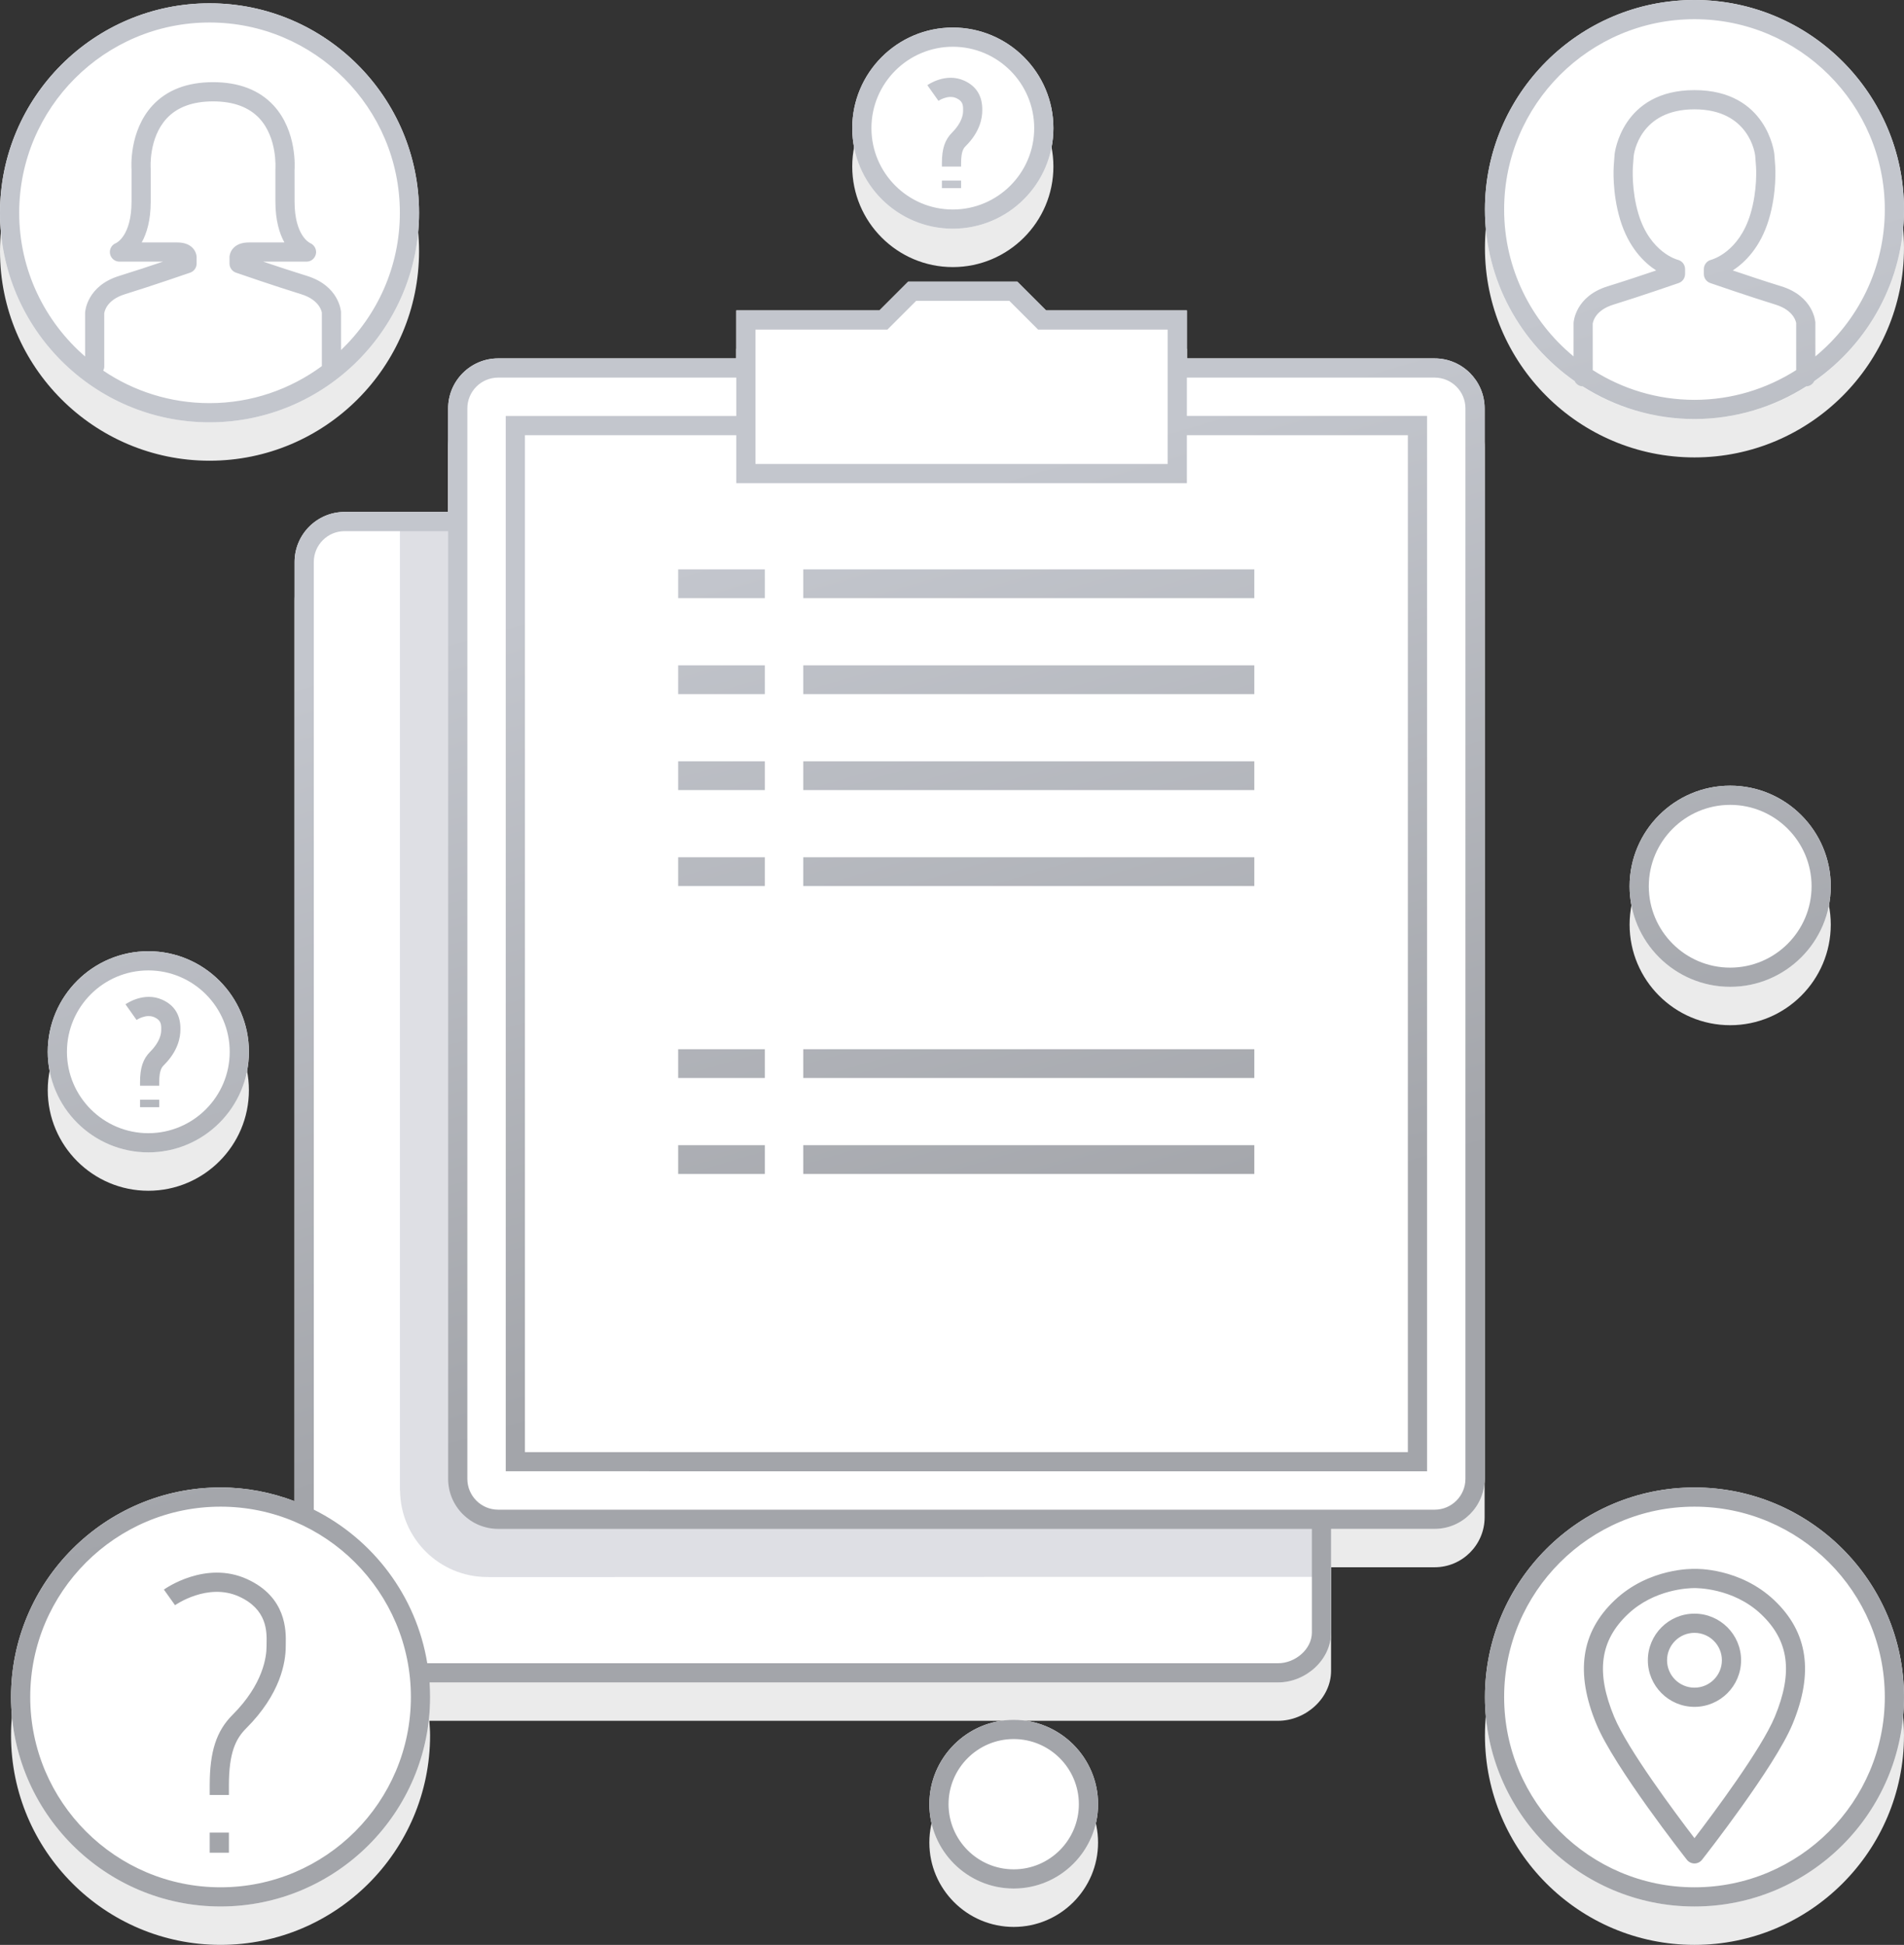 <?xml version="1.0" encoding="utf-8"?>
<!-- Generator: Adobe Illustrator 19.2.0, SVG Export Plug-In . SVG Version: 6.00 Build 0)  -->
<svg version="1.1" id="Ikona" xmlns="http://www.w3.org/2000/svg" xmlns:xlink="http://www.w3.org/1999/xlink" x="0px" y="0px"
	 width="198.394px" height="202.667px" viewBox="0 0 198.394 202.667" style="enable-background:new 0 0 198.394 202.667;"
	 xml:space="preserve">
<rect x="0" y="0" width="198.394" height="202.667" fill="#333333" stroke="none"/>
<style type="text/css">
	.st0{fill-rule:evenodd;clip-rule:evenodd;fill:#EBEBEB;}
	.st1{fill-rule:evenodd;clip-rule:evenodd;fill:#FFFFFF;}
	.st2{fill-rule:evenodd;clip-rule:evenodd;fill:#DEDFE4;}
	.st3{fill-rule:evenodd;clip-rule:evenodd;fill:url(#SVGID_1_);}
</style>
<path class="st0" d="M176.561,47.666c-12.039,0-21.832-9.794-21.832-21.833S164.523,4,176.561,4
	s21.832,9.794,21.832,21.832S188.6,47.666,176.561,47.666z M149.485,163.317l-10.789-0v10.788
	c0,2.874-2.65,5.212-5.524,5.212l-88.435-0.001c0.035,0.504,0.077,1.006,0.077,1.518
	c0,12.038-9.794,21.832-21.832,21.832s-21.832-9.794-21.832-21.832c0-12.039,9.794-21.833,21.832-21.833
	c2.719,0,5.312,0.522,7.714,1.434V62.559c0-2.874,2.338-5.212,5.211-5.212h10.789V46.559
	c0-2.874,2.338-5.212,5.211-5.212h24.81v-5h14.919l3-3H106l3,3h14.669v5h25.816
	c2.873,0,5.211,2.338,5.211,5.212v111.546C154.697,160.98,152.359,163.317,149.485,163.317z M99.282,27.832
	c-5.779,0-10.48-4.702-10.48-10.48c0-5.779,4.702-10.481,10.48-10.481c5.779,0,10.481,4.702,10.481,10.481
	C109.763,23.131,105.061,27.832,99.282,27.832z M15.455,103.122c5.779,0,10.481,4.702,10.481,10.481
	c0,5.779-4.702,10.48-10.481,10.48c-5.779,0-10.48-4.702-10.48-10.48
	C4.974,107.824,9.676,103.122,15.455,103.122z M21.833,48.009C9.794,48.009,0,38.215,0,26.176S9.794,4.344,21.833,4.344
	s21.832,9.794,21.832,21.832S33.872,48.009,21.833,48.009z M105.626,183.218c4.847,0,8.79,3.942,8.79,8.789
	c0,4.847-3.943,8.789-8.79,8.789c-4.846,0-8.789-3.942-8.789-8.789C96.837,187.16,100.78,183.218,105.626,183.218
	z M169.802,96.352c0-5.779,4.702-10.481,10.48-10.481c5.779,0,10.481,4.702,10.481,10.481
	c0,5.779-4.702,10.48-10.481,10.48C174.503,106.832,169.802,102.131,169.802,96.352z M176.561,159.002
	c12.039,0,21.832,9.794,21.832,21.833c0,12.038-9.794,21.832-21.832,21.832s-21.832-9.794-21.832-21.832
	C154.729,168.796,164.523,159.002,176.561,159.002z"/>
<path class="st1" d="M176.561,43.666c-12.039,0-21.832-9.794-21.832-21.833S164.523,0,176.561,0
	s21.832,9.794,21.832,21.832S188.6,43.666,176.561,43.666z M149.485,159.317l-10.789-0v10.788
	c0,2.874-2.65,5.212-5.524,5.212l-88.435-0.001c0.035,0.504,0.077,1.006,0.077,1.518
	c0,12.038-9.794,21.832-21.832,21.832s-21.832-9.794-21.832-21.832c0-12.039,9.794-21.833,21.832-21.833
	c2.719,0,5.312,0.522,7.714,1.434V58.559c0-2.874,2.338-5.212,5.211-5.212h10.789V42.559
	c0-2.874,2.338-5.212,5.211-5.212h24.81v-5h14.919l3-3H106l3,3h14.669v5h25.816
	c2.873,0,5.211,2.338,5.211,5.212v111.546C154.697,156.98,152.359,159.317,149.485,159.317z M99.282,23.832
	c-5.779,0-10.48-4.702-10.48-10.48c0-5.779,4.702-10.481,10.48-10.481c5.779,0,10.481,4.702,10.481,10.481
	C109.763,19.131,105.061,23.832,99.282,23.832z M15.455,99.122c5.779,0,10.481,4.702,10.481,10.481
	c0,5.779-4.702,10.48-10.481,10.48c-5.779,0-10.48-4.702-10.48-10.48C4.974,103.824,9.676,99.122,15.455,99.122z
	 M21.833,44.009C9.794,44.009,0,34.215,0,22.176S9.794,0.344,21.833,0.344s21.832,9.794,21.832,21.832
	S33.872,44.009,21.833,44.009z M105.626,179.218c4.847,0,8.79,3.942,8.79,8.789c0,4.847-3.943,8.789-8.79,8.789
	c-4.846,0-8.789-3.942-8.789-8.789C96.837,183.16,100.78,179.218,105.626,179.218z M169.802,92.352
	c0-5.779,4.702-10.481,10.48-10.481c5.779,0,10.481,4.702,10.481,10.481c0,5.779-4.702,10.48-10.481,10.48
	C174.503,102.832,169.802,98.131,169.802,92.352z M176.561,155.002c12.039,0,21.832,9.794,21.832,21.833
	c0,12.038-9.794,21.832-21.832,21.832s-21.832-9.794-21.832-21.832C154.729,164.796,164.523,155.002,176.561,155.002z"/>
<path class="st2" d="M50.885,164.34l-0.008-0.011c-0.034,0-0.068,0.005-0.102,0.005
	c-4.993,0-9.042-4.025-9.089-9.006h-0.015V54.292h5.899l0.022,91.212l-0.674,0.137l0.357,8.15
	c0,0,0.713,2.524,1.844,3.372c1.131,0.848,3.366,1.039,5.294,1.177c1.928,0.139,7.438,0.196,7.438,0.196
	s0.037-0.088,0.09-0.212h75.783v5.992L50.885,164.34z"/>
<linearGradient id="SVGID_1_" gradientUnits="userSpaceOnUse" x1="109.778" y1="133.334" x2="86.528" y2="54.334">
	<stop  offset="0.002" style="stop-color:#A3A5AA"/>
	<stop  offset="1" style="stop-color:#C3C6CD"/>
</linearGradient>
<path class="st3" d="M189.041,39.721c-0.157,0.307-0.462,0.519-0.825,0.541c-3.377,2.143-7.367,3.403-11.655,3.403
	c-4.287,0-8.278-1.26-11.655-3.403c-0.363-0.022-0.668-0.234-0.825-0.541c-5.646-3.951-9.353-10.491-9.353-17.889
	C154.729,9.794,164.523,0,176.561,0s21.832,9.794,21.832,21.832C198.394,29.231,194.686,35.771,189.041,39.721z
	 M165.964,38.568c3.07,1.951,6.699,3.098,10.598,3.098c3.899,0,7.527-1.147,10.597-3.098v-4.906
	c-0.011-0.06-0.197-1.318-2.156-1.921c-2.722-0.837-6.752-2.231-6.793-2.245
	c-0.403-0.139-0.673-0.519-0.673-0.945v-0.507c0-0.461,0.316-0.863,0.764-0.972
	c0.109-0.029,2.892-0.799,4.089-4.761c0.757-2.505,0.589-4.877,0.587-4.9l-0.088-1.192
	c-0.019-0.168-0.597-4.827-6.329-4.827s-6.31,4.659-6.332,4.857l-0.086,1.16c-0.001,0.024-0.165,2.414,0.588,4.902
	c1.215,4.02,4.061,4.754,4.089,4.761c0.449,0.109,0.764,0.51,0.764,0.972v0.507c0,0.426-0.27,0.806-0.673,0.945
	c-0.04,0.014-4.071,1.408-6.793,2.246c-1.958,0.603-2.144,1.86-2.159,2.001L165.964,38.568z M176.561,2
	c-10.936,0-19.832,8.897-19.832,19.832c0,6.156,2.82,11.666,7.235,15.307v-3.477
	c0.009-0.172,0.208-2.798,3.567-3.832c1.585-0.488,3.624-1.168,5.04-1.647c-1.261-0.822-2.877-2.392-3.753-5.293
	c-0.865-2.859-0.676-5.518-0.667-5.63l0.088-1.189c0.009-0.092,0.751-6.68,8.323-6.68s8.315,6.588,8.321,6.654
	l0.09,1.216c0.008,0.11,0.197,2.769-0.668,5.628c-0.877,2.901-2.493,4.471-3.753,5.293
	c1.416,0.479,3.455,1.16,5.04,1.647c3.359,1.034,3.558,3.66,3.565,3.771l0.001,3.539
	c4.416-3.64,7.236-9.15,7.236-15.307C196.394,10.897,187.497,2,176.561,2z M149.485,159.317l-10.789-0v10.788
	c0,2.874-2.65,5.212-5.524,5.212l-88.413-0.001c0.035,0.502,0.055,1.008,0.055,1.518
	c0,12.038-9.794,21.832-21.832,21.832s-21.832-9.794-21.832-21.832c0-12.039,9.794-21.833,21.832-21.833
	c2.719,0,5.312,0.522,7.714,1.434V58.559c0-2.874,2.338-5.212,5.211-5.212h10.789V42.559
	c0-2.874,2.338-5.212,5.211-5.212h24.81v-5h14.919l3-3H106l3,3h14.669v5h25.816
	c2.873,0,5.211,2.338,5.211,5.212v111.546C154.697,156.98,152.359,159.317,149.485,159.317z M22.982,157.002
	c-10.936,0-19.833,8.898-19.833,19.833c0,10.936,8.897,19.832,19.833,19.832s19.832-8.896,19.832-19.832
	C42.815,165.899,33.918,157.002,22.982,157.002z M46.697,154.105V55.348H35.908c-1.771,0-3.211,1.44-3.211,3.212
	v98.752c6.165,3.08,10.676,8.981,11.824,16.005l88.652,0.001c1.771,0,3.524-1.44,3.524-3.212v-10.788
	l-84.789-0.001C49.035,159.316,46.697,156.978,46.697,154.105z M121.669,34.348h-13.497l-3-3h-9.707l-3,3
	H78.718v14h42.951V34.348z M76.718,50.348v-5H54.697v105.969l92,0.001V45.348h-23.028v5H76.718z M152.697,42.559
	c0-1.771-1.44-3.212-3.211-3.212h-25.816v4h25.028v109.97l-96-0.001V43.348h24.021v-4H51.908
	c-1.771,0-3.211,1.44-3.211,3.212v111.546c0,1.77,1.44,3.211,3.211,3.211l97.577,0.001
	c1.771,0,3.211-1.44,3.211-3.212V42.559z M130.697,62.332h-47v-3h47V62.332z M70.665,119.332h9.031v3h-9.031V119.332z
	 M70.665,109.332h9.031v3h-9.031V109.332z M70.665,89.332h9.031v3h-9.031V89.332z M70.665,79.332h9.031v3h-9.031V79.332z
	 M70.665,69.332h9.031v3h-9.031V69.332z M70.665,59.332h9.031v3h-9.031V59.332z M130.697,72.332h-47v-3h47V72.332z
	 M130.697,82.332h-47v-3h47V82.332z M130.697,92.332h-47v-3h47V92.332z M130.697,112.332h-47v-3h47V112.332z M130.697,122.332
	h-47v-3h47V122.332z M29.773,171.558c0,1.652-0.535,4.959-4.119,8.542c-1.082,1.082-1.803,2.507-1.803,5.944v1.002h-2
	v-1.002c0-3.53,0.692-5.662,2.389-7.358c3.189-3.188,3.533-6.047,3.533-7.128l0.004-0.286
	c0.026-1.248,0.075-3.571-2.878-4.907c-3.266-1.478-6.626,0.882-6.66,0.905l-1.162-1.627
	c0.175-0.126,4.347-3.045,8.646-1.101c4.155,1.88,4.082,5.434,4.054,6.771L29.773,171.558z M23.851,193.059h-2
	v-2.095h2V193.059z M99.282,23.832c-5.779,0-10.48-4.702-10.48-10.48c0-5.779,4.702-10.481,10.48-10.481
	c5.779,0,10.481,4.702,10.481,10.481C109.763,19.131,105.061,23.832,99.282,23.832z M99.282,4.871
	c-4.676,0-8.48,3.805-8.48,8.481c0,4.676,3.804,8.48,8.48,8.48c4.676,0,8.481-3.804,8.481-8.48
	C107.763,8.676,103.958,4.871,99.282,4.871z M100.145,16.987v0.373H98.145v-0.373c0-1.5,0.311-2.422,1.073-3.185
	c1.022-1.022,1.133-1.887,1.133-2.211l0.002-0.12c0.011-0.519-0.034-0.94-0.704-1.243
	c-0.87-0.395-1.853,0.273-1.864,0.28l-1.156-1.632c0.077-0.055,1.917-1.343,3.844-0.47
	c1.278,0.578,1.91,1.623,1.879,3.107c-0.002,0.79-0.225,2.208-1.72,3.704
	C100.438,15.411,100.145,15.704,100.145,16.987z M100.145,19.601H98.145v-0.781h2V19.601z M15.455,99.122
	c5.779,0,10.481,4.702,10.481,10.481c0,5.779-4.702,10.48-10.481,10.48c-5.779,0-10.48-4.702-10.48-10.48
	C4.974,103.824,9.676,99.122,15.455,99.122z M15.455,118.084c4.676,0,8.481-3.804,8.481-8.48
	s-3.805-8.481-8.481-8.481c-4.676,0-8.48,3.805-8.48,8.481S10.778,118.084,15.455,118.084z M16.92,104.182
	c1.278,0.578,1.91,1.623,1.879,3.107c-0.001,0.791-0.225,2.208-1.72,3.704c-0.194,0.194-0.487,0.487-0.487,1.771
	v0.373h-2v-0.373c0-1.5,0.311-2.422,1.073-3.185c1.022-1.022,1.133-1.887,1.133-2.211l0.001-0.12
	c0.011-0.519-0.034-0.94-0.704-1.243c-0.87-0.395-1.854,0.273-1.864,0.28l-1.156-1.632
	C13.154,104.597,14.995,103.309,16.92,104.182z M16.592,115.376h-2v-0.781h2V115.376z M21.833,44.009
	C9.794,44.009,0,34.215,0,22.176S9.794,0.344,21.833,0.344s21.832,9.794,21.832,21.832S33.872,44.009,21.833,44.009z
	 M21.833,42.009c4.379,0,8.418-1.444,11.703-3.857v-5.573c-0.011-0.06-0.197-1.318-2.155-1.921
	c-2.722-0.837-6.752-2.231-6.793-2.246c-0.403-0.139-0.673-0.518-0.673-0.945v-0.443
	c-0.03-0.317,0.042-0.734,0.328-1.089c0.359-0.445,0.931-0.671,1.699-0.671h3.693
	c-0.52-0.94-0.939-2.304-0.939-4.263v-3.368c0.005-0.108,0.217-3.268-1.666-5.296
	c-1.092-1.177-2.717-1.773-4.829-1.773c-2.118,0-3.745,0.6-4.838,1.784c-1.889,2.046-1.663,5.175-1.66,5.206
	l0.003,3.447c0,1.958-0.418,3.323-0.939,4.263h3.693c0.768,0,1.34,0.226,1.699,0.671
	c0.286,0.355,0.358,0.772,0.328,1.089v0.443c0,0.426-0.27,0.806-0.673,0.945c-0.041,0.014-4.071,1.408-6.793,2.246
	c-1.958,0.603-2.144,1.86-2.159,2.002l0.003,5.531c0,0.156-0.043,0.299-0.107,0.431
	C13.924,40.76,17.735,42.009,21.833,42.009z M21.833,2.344C10.897,2.344,2,11.241,2,22.176
	c0,5.978,2.67,11.334,6.867,14.973v-4.57c0.009-0.172,0.208-2.798,3.567-3.832c1.41-0.434,3.181-1.021,4.551-1.483
	h-4.538c-0.484,0-0.898-0.346-0.984-0.822c-0.086-0.477,0.181-0.946,0.634-1.115
	c0.04-0.019,1.608-0.757,1.608-4.326v-3.368c-0.01-0.084-0.289-3.961,2.188-6.643
	c1.487-1.61,3.609-2.427,6.307-2.427c2.698,0,4.82,0.817,6.307,2.427c2.476,2.682,2.197,6.559,2.184,6.722
	l0.003,3.288c0,3.569,1.568,4.307,1.635,4.336c0.432,0.192,0.685,0.665,0.587,1.127
	c-0.098,0.462-0.491,0.799-0.963,0.799H27.417c1.371,0.462,3.141,1.049,4.551,1.483
	c3.359,1.033,3.559,3.659,3.566,3.77l0.001,3.962c3.769-3.612,6.13-8.683,6.13-14.304
	C41.666,11.241,32.769,2.344,21.833,2.344z M105.626,179.218c4.847,0,8.79,3.942,8.79,8.789
	c0,4.847-3.943,8.789-8.79,8.789c-4.846,0-8.789-3.942-8.789-8.789C96.837,183.16,100.78,179.218,105.626,179.218
	z M105.626,194.796c3.744,0,6.79-3.046,6.79-6.789c0-3.743-3.046-6.789-6.79-6.789
	c-3.744,0-6.789,3.046-6.789,6.789C98.837,191.75,101.882,194.796,105.626,194.796z M169.802,92.352
	c0-5.779,4.702-10.481,10.48-10.481c5.779,0,10.481,4.702,10.481,10.481c0,5.779-4.702,10.48-10.481,10.48
	C174.503,102.832,169.802,98.131,169.802,92.352z M188.763,92.352c0-4.676-3.805-8.481-8.481-8.481
	c-4.676,0-8.48,3.805-8.48,8.481c0,4.676,3.804,8.48,8.48,8.48C184.958,100.832,188.763,97.028,188.763,92.352z
	 M176.561,155.002c12.039,0,21.832,9.794,21.832,21.833c0,12.038-9.794,21.832-21.832,21.832
	s-21.832-9.794-21.832-21.832C154.729,164.796,164.523,155.002,176.561,155.002z M176.561,196.667
	c10.936,0,19.833-8.896,19.833-19.832c0-10.935-8.897-19.833-19.833-19.833c-10.936,0-19.832,8.898-19.832,19.833
	C156.729,187.77,165.626,196.667,176.561,196.667z M176.596,163.489c0.13-0.013,4.701-0.125,8.28,3.265
	c3.51,3.324,4.131,7.55,1.899,12.919c-1.855,4.463-9.119,13.734-9.428,14.127
	c-0.189,0.241-0.479,0.382-0.786,0.382c-0.307,0-0.597-0.141-0.786-0.382c-0.309-0.393-7.573-9.664-9.428-14.127
	c-2.232-5.369-1.61-9.595,1.899-12.918C171.826,163.365,176.407,163.478,176.596,163.489z M168.194,178.905
	c1.406,3.384,6.415,10.088,8.367,12.641c1.952-2.553,6.961-9.257,8.367-12.641
	c1.928-4.638,1.487-7.938-1.428-10.699c-2.955-2.797-6.875-2.714-6.908-2.719c-0.006,0-0.025,0-0.057,0
	c-0.505,0-4.133,0.086-6.914,2.72C166.707,170.968,166.267,174.268,168.194,178.905z M176.561,168.15
	c2.678,0,4.857,2.179,4.857,4.856c0,2.679-2.179,4.857-4.857,4.857c-2.678,0-4.857-2.179-4.857-4.857
	C171.705,170.329,173.883,168.15,176.561,168.15z M176.561,175.864c1.575,0,2.857-1.282,2.857-2.857
	c0-1.575-1.282-2.856-2.857-2.856s-2.857,1.281-2.857,2.856C173.704,174.582,174.986,175.864,176.561,175.864z"/>
</svg>
